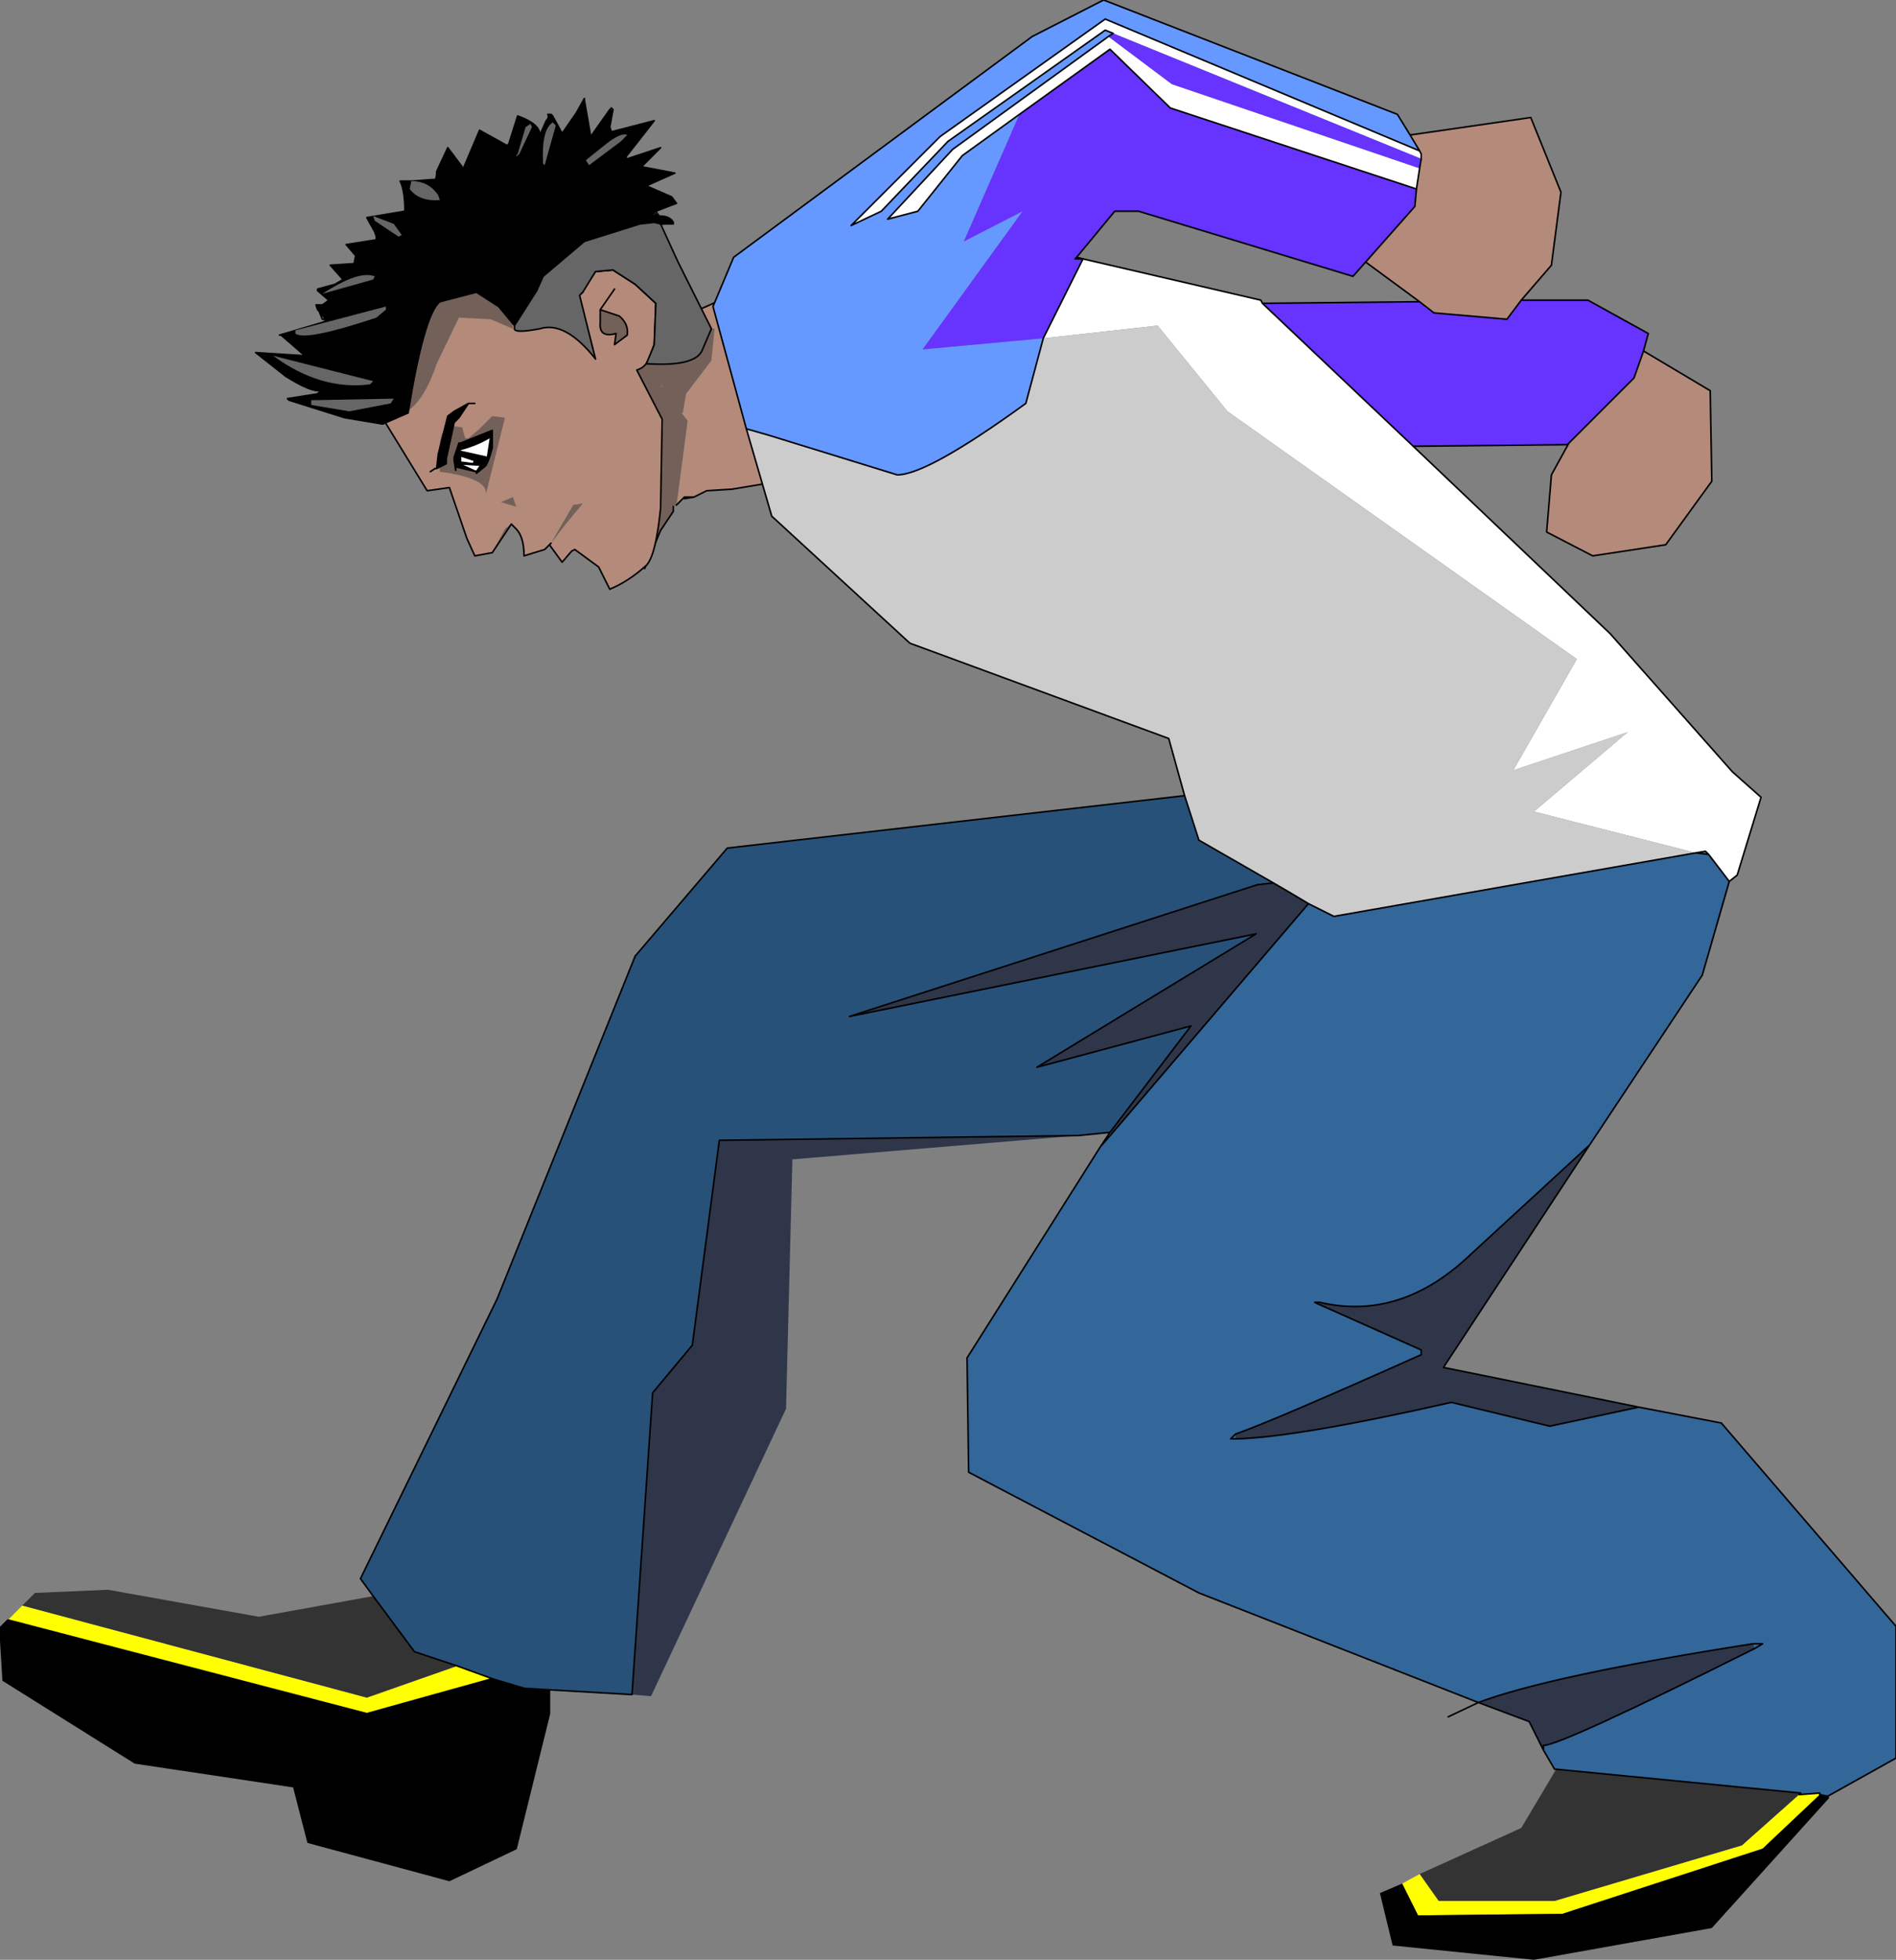 <?xml version="1.0" encoding="UTF-8" standalone="no"?>
<svg xmlns:xlink="http://www.w3.org/1999/xlink" height="61.7px" width="59.7px" xmlns="http://www.w3.org/2000/svg">
  <rect width="100%" height="100%" fill="#808080" stroke="none"/>
  <g transform="matrix(1.0, 0.0, 0.0, 1.0, 35.4, 60.2)">
    <path d="M-13.55 -44.55 L-13.15 -44.75 -12.35 -44.8 -11.15 -45.0 -10.0 -45.3 -9.1 -45.3 -7.45 -45.15 Q-7.85 -47.45 -9.4 -52.45 L-11.55 -51.35 Q-12.8 -50.7 -13.05 -50.6 L-13.85 -50.25 -15.6 -49.4 -13.75 -46.95 -14.1 -44.3 -13.85 -44.55 -13.55 -44.55" fill="#b48a7a" fill-rule="evenodd" stroke="none"/>
    <path d="M-13.55 -44.55 L-13.85 -44.55 -13.85 -44.5 -13.55 -44.55 M-14.1 -44.3 L-13.75 -46.95 -15.6 -49.4 -16.45 -49.3 Q-16.45 -44.85 -16.25 -44.6 L-15.1 -42.3 -14.6 -43.5 -14.2 -44.1 -14.2 -44.25 -14.1 -44.3" fill="#736059" fill-rule="evenodd" stroke="none"/>
    <path d="M-15.6 -49.4 L-13.85 -50.25 -13.05 -50.6 Q-12.8 -50.7 -11.55 -51.35 L-9.4 -52.45 Q-7.85 -47.45 -7.45 -45.15 L-9.1 -45.3 -10.0 -45.3 -11.15 -45.0 -12.35 -44.8 -13.15 -44.75 -13.55 -44.55 -13.85 -44.55 -14.1 -44.3 M-15.6 -49.4 L-16.45 -49.3 Q-16.45 -44.85 -16.25 -44.6 L-15.1 -42.3 -14.6 -43.5 -14.2 -44.1 -14.2 -44.25 M-13.55 -44.55 L-13.85 -44.5 -13.85 -44.55" fill="none" stroke="#000000" stroke-linecap="round" stroke-linejoin="round" stroke-width="0.05"/>
    <path d="M-15.4 -48.45 L-14.55 -48.05 -14.5 -47.55 -14.25 -47.25 -13.9 -47.2 -13.8 -47.8 -13.0 -48.85 -12.9 -49.85 -13.25 -49.85 -13.5 -49.25 -15.35 -48.9 Q-15.6 -48.75 -15.4 -48.45" fill="#736059" fill-rule="evenodd" stroke="none"/>
    <path d="M-19.5 -52.3 Q-22.75 -51.4 -23.1 -50.55 L-23.65 -48.65 -23.75 -47.75 -23.3 -46.95 -21.95 -44.75 -21.25 -44.85 -20.7 -43.25 -20.45 -42.7 -19.9 -42.8 -19.5 -43.55 -19.3 -43.7 -19.15 -43.55 Q-18.9 -43.3 -18.9 -42.7 L-18.25 -42.9 -18.1 -43.05 -17.7 -42.5 -17.4 -42.85 -17.3 -42.9 -16.55 -42.35 -16.2 -41.65 Q-15.6 -41.9 -15.05 -42.4 -14.75 -42.7 -14.6 -44.2 L-14.55 -47.0 -15.35 -48.55 Q-15.0 -48.65 -14.9 -49.1 L-14.8 -49.35 -14.75 -50.65 -15.4 -51.25 -16.1 -51.7 -16.65 -51.65 -17.25 -50.8 -19.5 -52.3 M-18.05 -43.1 L-18.1 -43.05 -18.05 -43.1 -17.35 -44.3 -17.05 -44.35 -17.55 -43.75 -18.05 -43.1 M-16.5 -50.45 L-15.9 -50.25 Q-15.6 -50.0 -15.65 -49.65 L-16.05 -49.35 -16.0 -49.7 Q-16.55 -49.55 -16.5 -50.05 L-16.5 -50.45 -16.05 -51.1 -16.5 -50.45 M-19.65 -44.4 L-19.6 -44.4 -19.25 -44.55 -19.15 -44.25 -19.65 -44.4" fill="#b48a7a" fill-rule="evenodd" stroke="none"/>
    <path d="M-18.05 -43.1 L-17.55 -43.75 -17.05 -44.35 -17.35 -44.3 -18.05 -43.1 M-16.5 -50.45 L-16.5 -50.05 Q-16.55 -49.55 -16.0 -49.7 L-16.05 -49.35 -15.65 -49.65 Q-15.6 -50.0 -15.9 -50.25 L-16.5 -50.45 M-19.65 -44.4 L-19.15 -44.25 -19.25 -44.55 -19.6 -44.4 -19.65 -44.4 M-19.3 -43.7 L-19.5 -43.55 -19.9 -42.8 -19.3 -43.7" fill="#736059" fill-rule="evenodd" stroke="none"/>
    <path d="M-19.9 -42.8 L-20.45 -42.7 -20.7 -43.25 -21.25 -44.85 -21.95 -44.75 -23.3 -46.95 -23.75 -47.75 -23.65 -48.65 -23.1 -50.55 Q-22.75 -51.4 -19.5 -52.3 M-17.25 -50.8 L-16.65 -51.65 -16.1 -51.7 -15.4 -51.25 -14.75 -50.65 -14.8 -49.35 -14.9 -49.1 Q-15.0 -48.65 -15.35 -48.55 L-14.55 -47.0 -14.6 -44.2 Q-14.75 -42.7 -15.05 -42.4 -15.6 -41.9 -16.2 -41.65 L-16.55 -42.35 -17.3 -42.9 -17.4 -42.85 -17.7 -42.5 -18.1 -43.05 -18.05 -43.1 M-16.5 -50.45 L-15.9 -50.25 Q-15.6 -50.0 -15.65 -49.65 L-16.05 -49.35 -16.0 -49.7 Q-16.55 -49.55 -16.5 -50.05 L-16.5 -50.45 -16.05 -51.1 M-18.1 -43.05 L-18.25 -42.9 -18.9 -42.7 Q-18.9 -43.3 -19.15 -43.55 L-19.3 -43.7 -19.9 -42.8" fill="none" stroke="#000000" stroke-linecap="round" stroke-linejoin="round" stroke-width="0.05"/>
    <path d="M-19.5 -52.3 L-17.25 -50.8" fill="none" stroke="#000000" stroke-linecap="round" stroke-linejoin="round" stroke-width="0.05"/>
    <path d="M-20.85 -46.75 L-21.3 -46.8 Q-21.65 -46.55 -21.55 -45.35 -20.05 -45.15 -20.1 -44.65 L-19.5 -47.05 -19.9 -47.1 -20.3 -46.7 -20.65 -46.4 -20.75 -46.4 -20.85 -46.75 M-20.4 -45.85 L-20.35 -45.9 -20.45 -45.35 -20.75 -45.5 -20.4 -45.85" fill="#736059" fill-rule="evenodd" stroke="none"/>
    <path d="M-19.3 -50.7 Q-20.25 -51.95 -21.4 -51.05 -22.3 -50.35 -22.65 -48.95 -24.05 -47.45 -23.65 -47.15 L-22.65 -47.2 Q-22.05 -47.55 -21.65 -48.75 L-20.95 -50.2 -19.95 -50.15 -19.25 -49.85 -19.3 -50.7" fill="#736059" fill-rule="evenodd" stroke="none"/>
    <path d="M-20.95 -47.05 L-21.1 -46.9 -21.35 -45.75 -21.35 -45.6 -21.65 -45.45 -21.7 -45.45 -21.65 -45.45 -21.6 -45.9 -21.3 -47.1 -21.1 -47.25 -20.65 -47.5 -20.95 -47.05 M-21.05 -45.4 L-21.1 -45.7 -21.1 -45.8 -20.95 -46.25 -20.9 -46.25 -19.9 -46.65 -19.9 -46.1 Q-20.05 -45.55 -20.15 -45.5 L-20.4 -45.3 -20.4 -45.35 -21.05 -45.5 -21.05 -45.4 M-20.95 -46.0 L-21.05 -45.6 -21.05 -45.5 -21.05 -45.6 -20.95 -46.0 -20.05 -45.8 -19.95 -46.45 Q-20.35 -46.2 -20.9 -46.05 L-20.95 -46.0 M-20.2 -45.55 L-20.05 -45.75 -20.05 -45.8 -20.05 -45.75 -20.2 -45.55 -20.95 -45.6 -20.4 -45.35 -20.3 -45.5 -20.2 -45.55 M-21.05 -45.6 L-21.0 -45.65 -20.95 -45.6 -21.0 -45.65 -21.05 -45.6" fill="#000000" fill-rule="evenodd" stroke="none"/>
    <path d="M-20.95 -46.0 L-20.9 -46.05 Q-20.35 -46.2 -19.95 -46.45 L-20.05 -45.8 -20.95 -46.0 M-20.2 -45.55 L-20.3 -45.5 -20.4 -45.35 -20.95 -45.6 -20.2 -45.55" fill="#ffffff" fill-rule="evenodd" stroke="none"/>
    <path d="M-20.95 -47.05 L-20.65 -47.5 -21.1 -47.25 -21.3 -47.1 -21.6 -45.9 -21.65 -45.45 -21.7 -45.45 -21.65 -45.45 -21.35 -45.6 -21.35 -45.75 -21.1 -46.9 -20.95 -47.05 M-21.7 -45.45 L-21.85 -45.35 M-21.05 -45.4 L-21.05 -45.5 -21.05 -45.6 -20.95 -46.0 -20.9 -46.05 Q-20.35 -46.2 -19.95 -46.45 L-20.05 -45.8 -20.05 -45.75 -20.2 -45.55 -20.3 -45.5 -20.4 -45.35 -20.95 -45.6 -21.0 -45.65 -21.05 -45.6 M-20.05 -45.8 L-20.95 -46.0 M-20.95 -45.6 L-20.2 -45.55 M-20.65 -47.5 L-20.45 -47.5" fill="none" stroke="#000000" stroke-linecap="round" stroke-linejoin="round" stroke-width="0.05"/>
    <path d="M-21.05 -45.5 L-20.4 -45.35 -20.4 -45.3 -20.15 -45.5 Q-20.05 -45.55 -19.9 -46.1 L-19.9 -46.65 -20.9 -46.25 -20.95 -46.25 -21.1 -45.8 -21.1 -45.7 -21.05 -45.4" fill="none" stroke="#000000" stroke-linecap="round" stroke-linejoin="round" stroke-width="0.05"/>
    <path d="M-20.45 -45.7 L-20.5 -45.6 -20.9 -45.65 -20.9 -45.85 -20.45 -45.7" fill="#ffffff" fill-rule="evenodd" stroke="none"/>
    <path d="M-20.45 -45.7 L-20.5 -45.6 -20.9 -45.65 -20.9 -45.85 -20.45 -45.7 Z" fill="none" stroke="#000000" stroke-linecap="round" stroke-linejoin="round" stroke-width="0.05"/>
    <path d="M-16.2 -56.75 L-16.8 -55.9 -17.0 -57.05 -17.0 -57.1 -17.25 -56.65 -17.7 -56.0 -18.0 -56.55 -18.05 -56.6 -18.15 -56.6 Q-18.1 -56.5 -18.2 -56.4 L-18.4 -55.95 Q-18.4 -56.3 -19.1 -56.55 L-19.4 -55.6 -20.3 -56.1 -20.85 -54.8 -20.85 -54.95 -21.3 -55.55 -21.65 -54.8 Q-21.65 -54.5 -21.75 -54.55 L-22.4 -54.5 -22.8 -54.5 Q-22.65 -54.2 -22.65 -53.55 L-23.85 -53.35 -23.6 -52.9 -23.55 -52.75 -23.55 -52.65 -24.5 -52.5 -24.2 -52.15 -24.25 -51.9 -25.0 -51.85 -24.6 -51.4 -24.85 -51.25 -25.4 -51.1 -25.4 -51.05 -25.05 -50.75 Q-25.1 -50.7 -25.25 -50.6 L-25.45 -50.6 -25.4 -50.45 -25.35 -50.4 -25.15 -50.15 -25.25 -50.05 -26.6 -49.65 -26.55 -49.65 -25.8 -49.0 -27.35 -49.1 -26.4 -48.35 Q-25.6 -47.85 -25.3 -47.9 L-25.4 -47.8 -26.35 -47.65 -26.3 -47.6 -24.55 -47.05 -23.35 -46.85 -22.55 -47.2 Q-22.05 -50.3 -21.55 -50.7 L-20.4 -51.0 -19.7 -50.55 -19.2 -49.95 -18.5 -51.05 -18.3 -51.5 -17.0 -52.6 -15.25 -53.15 -14.8 -53.2 -14.65 -53.2 -14.8 -53.2 -14.6 -53.15 -14.5 -53.15 -14.25 -53.15 -14.2 -53.2 Q-14.3 -53.4 -14.65 -53.4 L-14.65 -53.2 -14.65 -53.3 -14.7 -53.4 -14.9 -53.45 -14.8 -53.5 -14.8 -53.65 -14.75 -53.55 -14.1 -53.8 -14.25 -54.0 -15.05 -54.35 -14.15 -54.75 -15.2 -54.95 -14.6 -55.55 -15.65 -55.2 -15.7 -55.25 -14.8 -56.4 -16.15 -56.05 -16.2 -56.1 -16.2 -56.2 -16.1 -56.75 -16.2 -56.75 M-17.7 -56.0 L-17.8 -55.85 -17.8 -55.8 -17.8 -55.85 -17.7 -56.0 M-17.8 -55.8 L-17.85 -55.75 -17.9 -55.75 -17.8 -55.8 M-19.4 -55.6 L-19.4 -55.65 -19.5 -55.35 -19.4 -55.6 M-20.85 -54.8 L-20.9 -54.6 -20.85 -54.7 -20.85 -54.8 M-19.5 -52.3 L-18.3 -51.5 -19.5 -52.3 M-23.65 -50.65 L-25.25 -50.05 -23.65 -50.65" fill="#000000" fill-rule="evenodd" stroke="none"/>
    <path d="M-19.2 -49.95 L-19.2 -49.85 Q-19.2 -49.7 -18.4 -49.85 -17.6 -50.1 -16.65 -48.9 L-17.15 -50.9 -17.05 -51.0 -16.65 -51.65 -16.1 -51.7 -15.4 -51.25 -14.75 -50.65 -14.8 -49.35 -14.9 -49.1 -15.05 -48.75 Q-13.55 -48.65 -13.3 -49.15 L-13.0 -49.85 -13.85 -51.55 -14.05 -51.95 -14.6 -53.15 -14.8 -53.2 -15.25 -53.15 -17.0 -52.6 -18.3 -51.5 -18.5 -51.05 -19.2 -49.95" fill="#666666" fill-rule="evenodd" stroke="none"/>
    <path d="M-18.4 -55.95 Q-18.4 -56.3 -19.1 -56.55 L-19.4 -55.6 -20.3 -56.1 -20.85 -54.8 -20.85 -54.95 -21.3 -55.55 -21.65 -54.8 Q-21.65 -54.5 -21.75 -54.55 L-22.4 -54.5 -22.8 -54.5 Q-22.65 -54.2 -22.65 -53.55 L-23.85 -53.35 -23.6 -52.9 -23.55 -52.75 -23.55 -52.65 -24.5 -52.5 -24.2 -52.15 -24.25 -51.9 -25.0 -51.85 -24.6 -51.4 -24.85 -51.25 -25.4 -51.1 -25.4 -51.05 -25.05 -50.75 Q-25.1 -50.7 -25.25 -50.6 L-25.45 -50.6 -25.4 -50.45 -25.35 -50.4 -25.25 -50.15 -25.15 -50.15 -25.35 -50.4 M-22.55 -47.2 Q-22.05 -50.3 -21.55 -50.7 L-20.4 -51.0 -19.7 -50.55 -19.2 -49.95 -19.2 -49.85 Q-19.2 -49.7 -18.4 -49.85 -17.6 -50.1 -16.65 -48.9 M-17.05 -51.0 L-16.65 -51.65 -16.1 -51.7 -15.4 -51.25 -14.75 -50.65 -14.8 -49.35 -14.9 -49.1 -15.05 -48.75 Q-13.55 -48.65 -13.3 -49.15 L-13.0 -49.85 -13.85 -51.55 -14.05 -51.95 -14.6 -53.15 -14.5 -53.15 -14.25 -53.15 -14.2 -53.15 -14.2 -53.2 Q-14.3 -53.4 -14.65 -53.4 L-14.7 -53.4 -14.8 -53.5 -14.75 -53.55 -14.1 -53.8 -14.25 -54.0 -15.05 -54.35 -14.15 -54.75 -15.2 -54.95 -14.6 -55.55 -15.65 -55.2 -15.7 -55.25 -14.8 -56.4 -16.15 -56.05 -16.2 -56.2 M-16.2 -56.1 L-16.15 -56.05 M-19.4 -55.6 L-19.4 -55.65 -19.5 -55.35 -19.4 -55.6 M-20.85 -54.8 L-20.85 -54.7 -20.9 -54.6 -20.85 -54.8 M-14.8 -53.65 L-14.8 -53.5 -14.9 -53.45 -14.7 -53.4 -14.65 -53.3 -14.65 -53.2 M-19.2 -49.95 L-18.5 -51.05" fill="none" stroke="#000000" stroke-linecap="round" stroke-linejoin="round" stroke-width="0.05"/>
    <path d="M-16.1 -56.75 L-16.15 -56.8 -16.2 -56.75 -16.8 -55.9 -17.0 -57.05 -17.0 -57.1 -17.25 -56.65 -17.7 -56.0 -18.0 -56.55 -18.05 -56.6 -18.15 -56.6 Q-18.1 -56.5 -18.2 -56.4 L-18.4 -55.95 M-25.25 -50.05 L-26.6 -49.65 -26.55 -49.65 -25.8 -49.0 -27.35 -49.1 -26.4 -48.35 Q-25.6 -47.85 -25.3 -47.9 L-25.4 -47.8 -26.35 -47.65 -26.3 -47.6 -24.55 -47.05 -23.35 -46.85 -22.55 -47.2 M-16.65 -48.9 L-17.15 -50.9 -17.05 -51.0 M-14.65 -53.4 L-14.75 -53.55 -14.8 -53.65 M-16.2 -56.2 L-16.1 -56.75 M-17.8 -55.8 L-17.8 -55.85 -17.7 -56.0 M-17.8 -55.8 L-17.9 -55.75 -17.85 -55.75 -17.8 -55.8 M-16.2 -56.2 L-16.2 -56.1 M-14.8 -53.2 L-15.25 -53.15 -17.0 -52.6 -18.3 -51.5 -19.5 -52.3 M-14.65 -53.2 L-14.8 -53.2 -14.6 -53.15 -14.5 -53.15 M-14.65 -53.2 L-14.65 -53.4 M-18.5 -51.05 L-18.3 -51.5 M-25.25 -50.05 L-23.65 -50.65" fill="none" stroke="#000000" stroke-linecap="round" stroke-linejoin="round" stroke-width="0.05"/>
    <path d="M-23.75 -48.1 L-23.65 -48.2 -26.8 -49.0 Q-25.3 -47.9 -23.75 -48.1" fill="#666666" fill-rule="evenodd" stroke="none"/>
    <path d="M-25.6 -47.45 L-24.4 -47.25 -23.1 -47.5 -23.0 -47.65 -25.6 -47.6 -25.6 -47.45" fill="#666666" fill-rule="evenodd" stroke="none"/>
    <path d="M-26.1 -49.7 Q-25.8 -49.45 -23.55 -50.2 L-23.25 -50.45 -23.25 -50.55 -26.1 -49.8 -26.1 -49.7" fill="#666666" fill-rule="evenodd" stroke="none"/>
    <path d="M-16.95 -55.15 L-16.85 -55.0 -15.85 -55.75 -15.65 -55.95 Q-15.85 -56.05 -16.4 -55.6 L-16.9 -55.2 -16.95 -55.15" fill="#666666" fill-rule="evenodd" stroke="none"/>
    <path d="M-18.3 -55.05 L-18.25 -55.0 -17.9 -56.25 -18.0 -56.35 -18.05 -56.3 Q-18.35 -56.05 -18.3 -55.05" fill="#666666" fill-rule="evenodd" stroke="none"/>
    <path d="M-19.1 -55.35 L-19.15 -55.3 Q-19.15 -55.25 -19.05 -55.35 L-18.65 -56.2 -18.7 -56.3 -18.85 -56.2 -19.1 -55.35" fill="#666666" fill-rule="evenodd" stroke="none"/>
    <path d="M-22.5 -54.25 Q-22.2 -53.85 -21.55 -53.9 L-21.6 -54.05 Q-21.9 -54.5 -22.45 -54.5 L-22.5 -54.25" fill="#666666" fill-rule="evenodd" stroke="none"/>
    <path d="M-23.6 -53.25 L-22.85 -52.75 -22.75 -52.8 -23.0 -53.15 -23.65 -53.4 -23.6 -53.25" fill="#666666" fill-rule="evenodd" stroke="none"/>
    <path d="M-23.65 -51.4 L-23.6 -51.5 Q-24.1 -51.7 -25.25 -50.95 L-23.65 -51.4" fill="#666666" fill-rule="evenodd" stroke="none"/>
    <path d="M-3.3 -56.6 L-5.1 -55.3 -6.5 -53.55 -7.45 -53.3 -5.4 -55.5 -0.5 -59.05 1.5 -57.55 9.3 -54.9 9.2 -54.25 1.45 -56.8 -0.45 -58.65 -3.3 -56.6 M-0.35 -59.15 L-0.6 -59.25 -5.55 -55.75 -7.65 -53.55 -8.6 -53.1 -5.8 -55.9 -0.6 -59.6 9.3 -55.45 9.35 -55.35 9.35 -55.2 -0.35 -59.15 M9.1 -46.15 L15.3 -40.25 19.15 -35.9 20.05 -35.1 19.3 -32.65 19.05 -32.45 18.4 -33.3 18.3 -33.4 18.0 -33.35 12.9 -34.65 15.85 -37.15 12.25 -35.95 14.25 -39.45 3.25 -47.25 1.05 -49.95 -2.55 -49.55 -1.3 -52.05 -1.55 -52.05 -1.5 -52.1 -1.3 -52.05 4.3 -50.75 4.35 -50.65 9.1 -46.15" fill="#ffffff" fill-rule="evenodd" stroke="none"/>
    <path d="M-11.9 -46.7 L-11.2 -46.5 -7.15 -45.25 Q-6.2 -45.25 -3.1 -47.5 L-2.55 -49.55 1.05 -49.95 3.25 -47.25 14.25 -39.45 12.25 -35.95 15.85 -37.15 12.9 -34.65 18.0 -33.35 6.6 -31.35 5.8 -31.75 5.3 -32.05 4.7 -32.4 2.35 -33.75 1.9 -35.15 1.4 -36.95 -6.75 -39.95 -11.1 -43.95 -11.9 -46.7" fill="#cccccc" fill-rule="evenodd" stroke="none"/>
    <path d="M22.15 -3.65 L22.2 -3.65 22.2 -3.6 22.15 -3.65" fill="#666666" fill-rule="evenodd" stroke="none"/>
    <path d="M9.3 -1.2 L12.5 -2.65 13.6 -4.5 21.3 -3.75 21.25 -3.7 19.45 -2.1 13.55 -0.35 9.9 -0.35 9.3 -1.2 M-34.7 -9.65 L-34.3 -10.05 -32.0 -10.15 -27.25 -9.3 -23.65 -9.95 -22.35 -8.2 -21.0 -7.75 -23.85 -6.75 -34.7 -9.65" fill="#333333" fill-rule="evenodd" stroke="none"/>
    <path d="M19.05 -32.45 L18.2 -29.5 14.65 -24.15 10.9 -20.7 Q8.7 -18.6 6.15 -19.2 L6.1 -19.15 9.35 -17.7 9.35 -17.55 Q4.65 -15.45 3.5 -15.05 L3.5 -14.9 Q5.45 -14.95 10.3 -16.05 L13.4 -15.3 16.2 -15.9 18.8 -15.4 24.3 -9.0 24.3 -4.85 22.15 -3.65 21.9 -3.7 21.9 -3.75 21.25 -3.7 21.3 -3.75 13.6 -4.5 13.55 -4.5 13.2 -5.1 13.15 -5.2 13.2 -5.25 Q13.75 -5.25 19.85 -8.3 L20.1 -8.45 19.8 -8.45 20.1 -8.45 19.85 -8.3 19.8 -8.45 Q13.4 -7.45 11.15 -6.6 L2.35 -10.05 -4.9 -13.85 -4.95 -17.45 -0.75 -24.1 -0.45 -24.55 -0.4 -24.5 -0.75 -24.1 -0.4 -24.5 5.8 -31.75 6.6 -31.35 18.0 -33.35 18.4 -33.3 19.05 -32.45 M3.5 -14.9 L3.35 -14.9 3.5 -15.05 3.35 -14.9 3.5 -14.9 M6.1 -19.15 L6.0 -19.2 6.15 -19.2 6.0 -19.2 6.1 -19.15 M13.2 -5.1 L13.2 -5.25 13.2 -5.1" fill="#336699" fill-rule="evenodd" stroke="none"/>
    <path d="M14.65 -24.15 L10.05 -17.15 16.2 -15.9 13.4 -15.3 10.3 -16.05 Q5.45 -14.95 3.5 -14.9 L3.5 -15.05 Q4.65 -15.45 9.35 -17.55 L9.35 -17.7 6.1 -19.15 6.15 -19.2 Q8.7 -18.6 10.9 -20.7 L14.65 -24.15 M13.15 -5.2 L12.75 -6.0 11.15 -6.6 Q13.4 -7.45 19.8 -8.45 L19.85 -8.3 Q13.75 -5.25 13.2 -5.25 L13.15 -5.2 M4.7 -32.4 L5.3 -32.05 5.8 -31.75 -0.4 -24.5 -0.45 -24.55 2.1 -27.9 -2.75 -26.6 4.15 -30.8 -8.65 -28.2 4.2 -32.35 4.7 -32.4 M-1.45 -24.45 L-10.45 -23.7 -10.65 -15.85 -14.9 -6.8 -15.5 -6.85 -14.85 -16.35 -13.6 -17.85 -12.75 -24.3 -1.45 -24.45" fill="#2f3649" fill-rule="evenodd" stroke="none"/>
    <path d="M1.9 -35.15 L2.35 -33.75 4.7 -32.4 4.2 -32.35 -8.65 -28.2 4.15 -30.8 -2.75 -26.6 2.1 -27.9 -0.45 -24.55 -1.45 -24.45 -12.75 -24.3 -13.6 -17.85 -14.85 -16.35 -15.5 -6.85 -18.1 -7.0 -18.9 -7.05 -19.9 -7.35 -21.0 -7.75 -22.35 -8.2 -23.65 -9.95 -24.05 -10.5 -19.75 -19.3 -15.4 -30.1 -12.5 -33.5 1.9 -35.15" fill="#285179" fill-rule="evenodd" stroke="none"/>
    <path d="M8.75 -0.9 L9.3 -1.2 9.9 -0.35 13.55 -0.35 19.45 -2.1 21.25 -3.7 21.9 -3.75 21.9 -3.7 20.1 -2.0 13.8 0.05 9.25 0.1 8.75 -0.9 M-35.15 -9.2 L-34.7 -9.65 -23.85 -6.75 -21.0 -7.75 -19.9 -7.35 -23.85 -6.25 -35.15 -9.2" fill="#ffff00" fill-rule="evenodd" stroke="none"/>
    <path d="M-11.9 -46.7 L-12.95 -50.55 -12.3 -52.1 -2.9 -59.05 -0.65 -60.2 8.6 -56.6 9.0 -55.95 9.3 -55.45 -0.6 -59.6 -5.8 -55.9 -8.6 -53.1 -7.65 -53.55 -5.55 -55.75 -0.6 -59.25 -0.35 -59.15 -0.5 -59.05 -5.4 -55.5 -7.45 -53.3 -6.5 -53.55 -5.1 -55.3 -3.3 -56.6 -5.05 -52.6 -3.2 -53.55 -6.35 -49.2 -2.55 -49.55 -3.1 -47.5 Q-6.2 -45.25 -7.15 -45.25 L-11.2 -46.5 -11.9 -46.7" fill="#6699ff" fill-rule="evenodd" stroke="none"/>
    <path d="M-2.55 -49.55 L-6.35 -49.2 -3.2 -53.55 -5.05 -52.6 -3.3 -56.6 -0.45 -58.65 1.45 -56.8 9.2 -54.25 9.15 -53.7 7.6 -51.95 7.2 -51.5 0.45 -53.55 -0.3 -53.55 -1.5 -52.1 -1.55 -52.05 -1.3 -52.05 -2.55 -49.55 M-0.5 -59.05 L-0.35 -59.15 9.35 -55.2 9.3 -54.9 1.5 -57.55 -0.5 -59.05 M12.5 -50.75 L14.6 -50.75 16.5 -49.7 16.35 -49.15 16.05 -48.3 14.0 -46.25 13.95 -46.2 9.1 -46.15 4.35 -50.65 9.3 -50.7 9.75 -50.35 12.05 -50.15 12.5 -50.75" fill="#6633ff" fill-rule="evenodd" stroke="none"/>
    <path d="M9.3 -55.45 L9.0 -55.95 12.8 -56.5 13.75 -54.15 13.45 -51.85 12.5 -50.75 12.05 -50.15 9.75 -50.35 9.3 -50.7 7.6 -51.95 9.15 -53.7 9.2 -54.25 9.3 -54.9 9.35 -55.2 9.35 -55.35 9.3 -55.45 M16.35 -49.15 L18.45 -47.9 18.5 -45.05 17.05 -43.05 14.75 -42.7 13.3 -43.45 13.45 -45.25 14.0 -46.25 16.05 -48.3 16.35 -49.15" fill="#b48a7a" fill-rule="evenodd" stroke="none"/>
    <path d="M22.2 -3.6 L18.5 0.5 12.9 1.5 8.45 1.05 8.05 -0.6 8.75 -0.9 9.25 0.1 13.8 0.05 20.1 -2.0 21.9 -3.7 22.15 -3.65 22.2 -3.6 M-18.1 -7.0 L-18.1 -6.25 -19.15 -2.0 -21.25 -1.0 -25.7 -2.2 -26.15 -3.95 -31.15 -4.7 -35.3 -7.3 -35.4 -8.95 -35.15 -9.2 -23.85 -6.25 -19.9 -7.35 -18.9 -7.05 -18.1 -7.0" fill="#000000" fill-rule="evenodd" stroke="none"/>
    <path d="M-11.9 -46.7 L-11.1 -43.95 -6.75 -39.95 1.4 -36.95 1.9 -35.15" fill="none" stroke="#000000" stroke-linecap="round" stroke-linejoin="round" stroke-width="0.05"/>
    <path d="M9.0 -55.95 L8.6 -56.6 -0.65 -60.2 -2.9 -59.05 -12.3 -52.1 -12.95 -50.55 -11.9 -46.7 -11.2 -46.5 -7.15 -45.25 Q-6.2 -45.25 -3.1 -47.5 L-2.55 -49.55 -1.3 -52.05 4.3 -50.75 4.35 -50.65 9.3 -50.7 7.6 -51.95 7.2 -51.5 0.45 -53.55 -0.3 -53.55 -1.5 -52.1 -1.55 -52.05 -1.3 -52.05 -1.5 -52.1 M-3.3 -56.6 L-5.1 -55.3 -6.5 -53.55 -7.45 -53.3 -5.4 -55.5 -0.5 -59.05 -0.35 -59.15 -0.6 -59.25 -5.55 -55.75 -7.65 -53.55 -8.6 -53.1 -5.8 -55.9 -0.6 -59.6 9.3 -55.45 9.0 -55.95 12.8 -56.5 13.75 -54.15 13.45 -51.85 12.5 -50.75 14.6 -50.75 16.5 -49.7 16.35 -49.15 18.45 -47.9 18.5 -45.05 17.05 -43.05 14.75 -42.7 13.3 -43.45 13.45 -45.25 14.0 -46.25 13.95 -46.2 9.1 -46.15 15.3 -40.25 19.15 -35.9 20.05 -35.1 19.3 -32.65 19.05 -32.45 18.2 -29.5 14.65 -24.15 10.05 -17.15 16.2 -15.9 18.8 -15.4 24.3 -9.0 24.3 -4.85 22.15 -3.65 21.9 -3.7 21.9 -3.75 21.25 -3.7 21.3 -3.75 13.6 -4.5 13.55 -4.5 13.2 -5.1 13.15 -5.2 12.75 -6.0 11.15 -6.6 10.2 -6.15 M18.0 -33.35 L18.3 -33.4 18.4 -33.3 19.05 -32.45 M9.3 -54.9 L9.2 -54.25 9.15 -53.7 7.6 -51.95 M9.35 -55.2 L9.3 -54.9 M9.35 -55.2 L9.35 -55.35 9.3 -55.45 M12.5 -50.75 L12.05 -50.15 9.75 -50.35 9.3 -50.7 M-3.3 -56.6 L-0.45 -58.65 1.45 -56.8 9.2 -54.25 M14.0 -46.25 L16.05 -48.3 16.35 -49.15 M1.9 -35.15 L2.35 -33.75 4.7 -32.4 5.3 -32.05 5.8 -31.75 6.6 -31.35 18.0 -33.35 18.4 -33.3 M-0.45 -24.55 L2.1 -27.9 -2.75 -26.6 4.15 -30.8 -8.65 -28.2 4.2 -32.35 4.7 -32.4 M14.65 -24.15 L10.9 -20.7 Q8.7 -18.6 6.15 -19.2 L6.0 -19.2 6.1 -19.15 9.35 -17.7 9.35 -17.55 Q4.65 -15.45 3.5 -15.05 L3.35 -14.9 3.5 -14.9 Q5.45 -14.95 10.3 -16.05 L13.4 -15.3 16.2 -15.9 M19.85 -8.3 L20.1 -8.45 19.8 -8.45 Q13.4 -7.45 11.15 -6.6 L2.35 -10.05 -4.9 -13.85 -4.95 -17.45 -0.75 -24.1 -0.45 -24.55 -1.45 -24.45 -12.75 -24.3 -13.6 -17.85 -14.85 -16.35 -15.5 -6.85 -18.1 -7.0 -18.1 -6.25 -19.15 -2.0 -21.25 -1.0 -25.7 -2.2 -26.15 -3.95 -31.15 -4.7 -35.3 -7.3 -35.4 -8.95 -35.15 -9.2 -23.85 -6.25 -19.9 -7.35 -18.9 -7.05 -18.1 -7.0 M19.85 -8.3 Q13.75 -5.25 13.2 -5.25 L13.2 -5.1 M-23.65 -9.95 L-24.05 -10.5 -19.75 -19.3 -15.4 -30.1 -12.5 -33.5 1.9 -35.15 M4.35 -50.65 L9.1 -46.15 M-23.65 -9.95 L-22.35 -8.2 -21.0 -7.75 -19.9 -7.35 M-0.75 -24.1 L-0.4 -24.5 5.8 -31.75" fill="none" stroke="#000000" stroke-linecap="round" stroke-linejoin="round" stroke-width="0.05"/>
  </g>
</svg>
